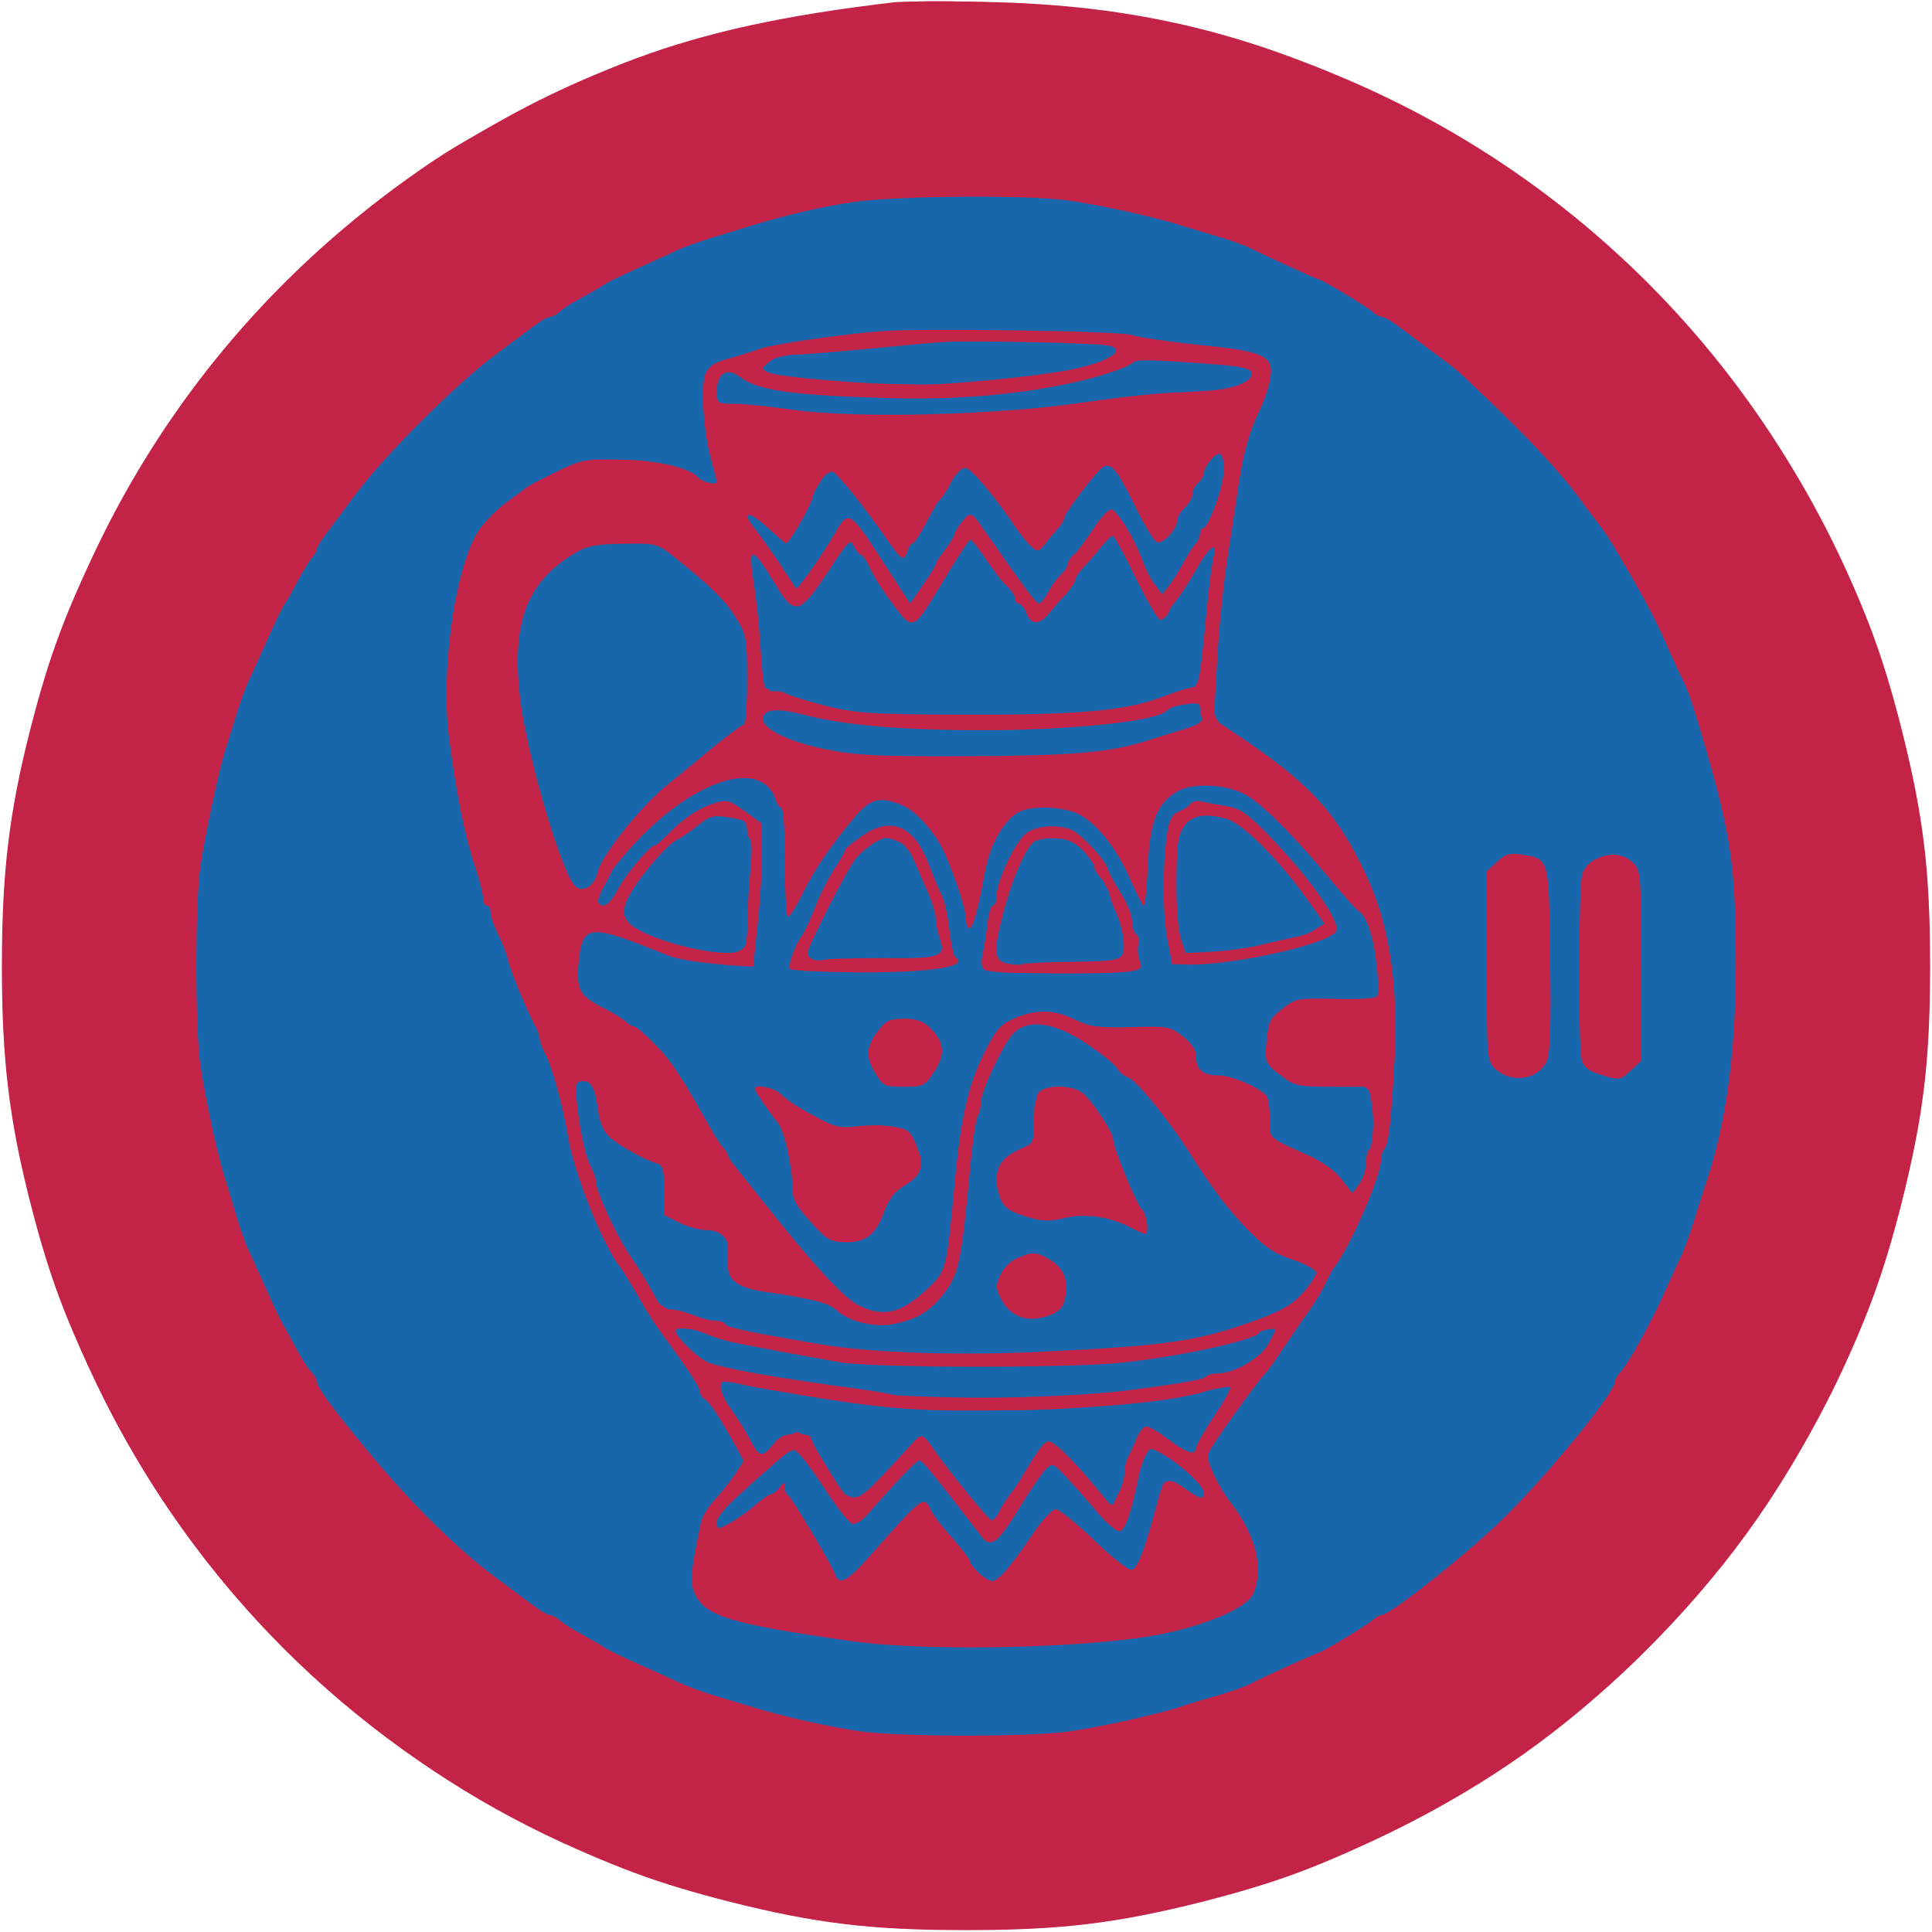 <svg xmlns:ns0="http://www.w3.org/2000/svg" xmlns="http://www.w3.org/2000/svg" version="1.1" width="512pt" height="512pt" viewBox="0 0 512 512" preserveAspectRatio="xMidYMid meet"><ns0:g transform="translate(0,512) scale(0.1,-0.1)" fill="#c32347" stroke="none">
<ns0:path d="M2370 5114 c-290 -34 -497 -79 -685 -149 -151 -55 -406 -184 -535 -270 -383 -257 -680 -595 -880 -1000 -96 -196 -140 -313 -190 -509 -56 -219 -75 -380 -75 -626 0 -246 19 -407 75 -626 50 -196 94 -313 190 -509 248 -504 652 -908 1155 -1155 196 -97 314 -140 509 -190 227 -57 373 -75 626 -75 253 0 399 18 626 75 195 50 313 93 509 190 254 125 443 259 649 459 217 212 374 428 506 696 95 191 139 309 190 510 57 226 75 372 75 625 0 253 -18 399 -75 625 -51 201 -95 319 -190 510 -250 506 -652 908 -1155 1155 -368 181 -685 258 -1090 265 -110 2 -216 1 -235 -1z" />
</ns0:g>
<ns0:g transform="translate(0,512) scale(0.1,-0.1)" fill="#1766ab" stroke="none">
<ns0:path d="M2305 4595 c-141 -19 -359 -70 -430 -100 -16 -7 -46 -18 -65 -26 -41 -15 -242 -112 -285 -137 -149 -88 -273 -186 -413 -327 -183 -184 -293 -335 -389 -535 -104 -216 -142 -332 -190 -595 -24 -127 -24 -503 0 -630 49 -268 84 -374 193 -600 122 -251 271 -440 510 -650 152 -133 312 -231 545 -334 277 -122 693 -178 1019 -137 74 10 151 21 170 26 19 4 60 14 90 21 57 12 160 44 195 58 11 5 36 15 55 22 52 19 247 114 310 151 207 121 450 346 612 568 30 41 67 98 82 125 16 28 41 73 56 100 72 128 154 345 185 488 42 192 49 262 49 477 0 269 -26 439 -100 654 -20 55 -38 110 -41 121 -7 22 -104 212 -148 290 -113 197 -354 456 -566 607 -218 156 -494 276 -774 337 -185 40 -477 51 -670 26z m688 -369 c29 -8 106 -20 172 -26 215 -19 230 -32 176 -142 -16 -35 -37 -90 -45 -123 -38 -150 -92 -610 -80 -690 5 -37 12 -44 87 -95 152 -103 262 -227 317 -356 91 -211 102 -518 29 -774 -20 -69 -109 -260 -121 -260 -5 0 -8 -5 -8 -12 0 -14 -141 -225 -195 -293 -23 -27 -60 -78 -83 -112 -54 -79 -55 -113 -7 -179 69 -96 86 -132 91 -186 3 -33 0 -62 -8 -78 -13 -25 -85 -66 -143 -81 -189 -50 -274 -59 -543 -59 -277 0 -357 7 -617 57 -159 30 -181 52 -172 169 6 75 28 130 74 179 32 35 53 69 53 88 0 10 -16 43 -35 73 -19 30 -35 56 -35 59 0 6 -102 148 -111 155 -4 3 -15 19 -25 36 -26 42 -72 114 -93 144 -10 14 -32 52 -49 85 -64 126 -85 187 -111 315 -21 102 -38 162 -66 225 -11 25 -84 209 -142 360 -21 54 -53 161 -63 210 -41 194 -43 216 -44 395 0 176 1 190 28 275 15 50 40 108 55 130 33 49 106 106 191 148 56 27 78 32 156 35 91 4 121 -4 263 -65 15 -7 12 37 -8 115 -16 62 -22 161 -11 182 11 21 65 40 195 69 142 32 229 38 563 39 246 2 325 -1 365 -12z m1347 -1422 c6 -14 10 -124 10 -244 0 -120 -4 -230 -10 -244 -5 -14 -22 -32 -37 -40 -24 -12 -33 -12 -60 -1 -17 7 -36 22 -42 34 -7 12 -11 105 -11 251 0 146 4 239 11 251 6 12 25 27 42 34 27 11 36 11 60 -1 15 -8 32 -26 37 -40z m-263 24 c23 -21 23 -23 23 -267 0 -237 -1 -245 -22 -268 -12 -13 -33 -23 -49 -23 -82 0 -88 20 -88 290 0 269 5 287 83 289 18 1 39 -8 53 -21z" />
<ns0:path d="M2315 4210 c-33 -5 -100 -14 -150 -20 -117 -15 -157 -27 -153 -48 5 -25 60 -32 321 -39 238 -6 310 -1 498 33 74 13 149 40 149 55 0 4 -10 10 -22 14 -34 11 -573 15 -643 5z" />
<ns0:path d="M2965 4148 c-99 -53 -374 -83 -670 -73 -204 6 -269 16 -317 48 -39 27 -70 19 -82 -21 -6 -22 -6 -36 1 -43 23 -23 248 -41 503 -42 231 0 272 2 440 28 102 15 239 31 305 36 153 9 185 16 185 39 0 24 -17 29 -129 40 -145 14 -191 12 -236 -12z" />
<ns0:path d="M3219 3923 c-9 -10 -44 -69 -79 -131 -51 -90 -66 -110 -76 -100 -7 7 -33 54 -58 103 -26 50 -53 96 -60 103 -15 15 -6 26 -127 -140 -35 -49 -67 -88 -71 -88 -4 0 -12 6 -18 13 -26 31 -116 151 -127 170 -12 22 -32 37 -49 37 -10 0 -34 -35 -124 -182 -14 -23 -31 -43 -37 -45 -6 -2 -49 46 -95 106 -45 61 -88 111 -95 111 -6 0 -35 -43 -63 -95 -28 -52 -54 -95 -58 -95 -4 0 -30 22 -57 50 -28 27 -53 50 -57 50 -11 0 -10 -19 2 -33 6 -7 37 -54 70 -104 34 -51 65 -93 69 -93 10 0 60 65 101 133 16 26 34 47 39 47 5 0 28 -28 50 -62 77 -119 106 -158 118 -158 7 0 20 14 29 32 25 48 118 188 125 188 9 0 47 -48 106 -134 50 -72 82 -101 90 -79 2 6 13 21 24 34 10 12 19 25 19 28 0 3 10 17 23 31 12 14 42 51 66 83 24 31 47 57 50 57 4 0 32 -49 62 -110 34 -68 60 -109 70 -110 8 0 23 15 32 33 9 17 30 55 47 82 69 115 90 163 92 221 3 61 -8 77 -33 47z" />
<ns0:path d="M2917 3688 c-101 -140 -159 -213 -168 -213 -7 0 -17 9 -23 20 -6 11 -13 22 -16 25 -3 3 -30 39 -60 80 -51 73 -67 90 -82 90 -4 0 -25 -30 -48 -67 -61 -103 -95 -148 -108 -148 -7 0 -23 16 -35 37 -49 81 -117 178 -125 178 -8 0 -52 -46 -52 -55 0 -8 -69 -113 -78 -119 -12 -7 -27 5 -48 39 -38 60 -79 114 -88 115 -4 0 -5 -19 -2 -42 3 -24 12 -106 21 -183 8 -77 14 -141 15 -142 0 0 15 -10 33 -20 19 -12 87 -29 162 -41 110 -19 170 -22 390 -22 275 0 367 10 498 51 42 14 72 29 78 42 6 10 13 56 15 101 3 44 9 105 14 135 12 66 13 131 2 131 -4 0 -28 -35 -52 -77 -24 -43 -46 -80 -50 -83 -4 -3 -10 -13 -13 -23 -4 -10 -12 -17 -19 -15 -11 4 -78 124 -78 140 0 13 -52 88 -60 88 -4 0 -14 -10 -23 -22z" />
<ns0:path d="M1585 3685 c-48 -17 -108 -51 -137 -78 -48 -45 -88 -147 -88 -228 0 -75 27 -227 61 -339 17 -58 34 -118 39 -135 4 -16 18 -57 32 -90 20 -49 28 -60 48 -60 18 0 30 13 57 65 48 91 124 183 192 231 10 8 60 47 111 88 l91 74 -5 86 c-3 47 -5 104 -5 127 -1 36 -9 49 -63 109 -98 106 -151 141 -234 152 -45 5 -79 5 -99 -2z" />
<ns0:path d="M2016 3245 c-9 -25 11 -63 43 -79 73 -38 228 -56 486 -57 299 0 426 14 568 63 75 25 91 36 77 53 -5 6 -7 15 -3 18 17 18 -36 17 -95 -1 -135 -40 -206 -47 -497 -47 -288 0 -356 6 -496 46 -79 23 -75 23 -83 4z" />
<ns0:path d="M1850 3028 c-107 -53 -276 -236 -268 -291 4 -32 32 -32 48 0 17 34 96 131 128 156 12 10 28 25 36 32 49 49 141 70 180 40 44 -33 49 -60 36 -210 -6 -77 -12 -151 -13 -165 -2 -20 -8 -26 -32 -28 -29 -4 -114 10 -165 27 -14 5 -45 15 -70 22 -25 7 -58 21 -75 31 -16 10 -46 18 -66 18 -44 0 -55 -20 -65 -113 l-6 -64 82 -44 c101 -53 186 -142 248 -256 23 -43 50 -91 59 -108 25 -42 142 -188 159 -198 8 -4 14 -13 14 -19 0 -9 71 -96 125 -153 57 -60 141 -80 203 -50 45 23 100 89 106 127 6 37 22 190 31 288 13 143 56 271 107 316 52 46 78 56 127 49 25 -4 65 -18 89 -31 37 -22 47 -24 80 -15 100 28 226 -13 221 -74 -4 -53 -2 -55 56 -55 43 0 64 -6 96 -27 37 -24 40 -30 36 -62 -2 -20 -7 -44 -11 -53 -6 -13 -4 -18 6 -18 8 0 30 -7 49 -16 19 -9 54 -26 78 -38 24 -11 58 -38 74 -58 17 -21 33 -38 37 -38 4 0 17 31 29 68 20 66 27 154 15 200 -8 29 -54 41 -117 31 -54 -9 -87 1 -129 40 -23 20 -28 33 -28 71 0 39 5 51 31 76 30 28 33 29 138 30 59 0 112 4 119 8 15 9 15 50 0 135 -10 58 -17 72 -58 116 -26 28 -64 73 -85 100 -162 210 -317 278 -415 182 -45 -44 -52 -68 -52 -174 0 -51 -4 -93 -8 -93 -4 0 -19 29 -34 64 -32 74 -83 138 -129 161 -17 9 -56 18 -87 21 -103 11 -154 -49 -185 -217 -10 -55 -21 -96 -25 -92 -3 5 -12 33 -19 63 -17 71 -62 165 -101 212 -50 60 -129 68 -185 20 -30 -26 -95 -127 -135 -209 -39 -82 -54 -61 -44 66 7 100 -4 156 -42 201 -23 26 -32 30 -77 30 -37 -1 -70 -10 -117 -32z m1440 -63 c15 -8 49 -40 76 -71 179 -209 197 -237 157 -250 -10 -3 -27 -9 -38 -14 -23 -9 -82 -25 -140 -39 -22 -5 -82 -11 -134 -13 l-94 -3 -10 30 c-5 17 -10 91 -10 165 -3 196 17 228 133 213 19 -3 46 -11 60 -18z m-872 -72 c57 -84 125 -302 101 -327 -4 -5 -101 -10 -214 -12 -193 -3 -205 -2 -205 15 0 11 9 29 20 42 l20 24 -2 -30 -3 -30 180 0 180 0 3 30 c5 42 -23 135 -71 233 -30 62 -30 62 -72 62 -36 0 -48 -5 -73 -34 -37 -42 -95 -139 -113 -190 -13 -36 -29 -48 -29 -22 0 13 25 65 79 161 56 99 157 139 199 78z m448 -1 c44 -38 96 -119 119 -187 12 -34 33 -140 29 -144 -13 -14 -339 -26 -381 -15 -21 6 -22 10 -17 67 3 34 10 69 15 78 5 10 9 28 9 41 0 14 9 43 20 66 11 22 20 46 20 51 0 6 13 24 30 41 25 25 37 30 77 30 38 0 55 -6 79 -28z m-425 -482 c22 -12 49 -61 49 -89 0 -32 -41 -71 -80 -77 -44 -6 -95 23 -104 62 -19 73 68 140 135 104z m-378 -194 c18 -12 60 -40 93 -60 l62 -37 59 12 c54 11 63 10 97 -7 21 -10 46 -31 55 -47 14 -25 14 -30 1 -55 -9 -15 -30 -36 -48 -47 -21 -13 -35 -33 -43 -59 -15 -55 -50 -86 -95 -86 -32 0 -44 7 -82 48 -51 54 -62 78 -62 134 0 58 -19 116 -57 170 -18 26 -33 50 -33 53 0 12 23 3 53 -19z" />
<ns0:path d="M3141 2947 c-21 -23 -24 -39 -30 -137 -3 -62 -3 -117 1 -123 4 -7 8 -28 8 -48 0 -23 6 -39 15 -42 23 -9 186 4 230 18 22 7 59 18 82 24 80 22 81 32 11 119 -151 186 -170 202 -242 209 -45 4 -54 2 -75 -20z" />
<ns0:path d="M2722 2875 c-54 -68 -107 -280 -76 -306 17 -14 319 -8 334 7 35 35 -74 284 -136 312 -45 21 -100 15 -122 -13z" />
<ns0:path d="M1860 2952 c0 -4 -15 -16 -32 -27 -43 -25 -134 -120 -164 -171 -19 -32 -22 -47 -15 -66 12 -31 26 -42 81 -57 25 -7 56 -17 70 -21 54 -17 137 -32 156 -29 10 3 20 13 21 24 1 11 7 79 14 150 11 120 10 134 -6 168 -17 36 -19 37 -71 37 -30 0 -54 -4 -54 -8z" />
<ns0:path d="M2716 2403 c-67 -19 -126 -156 -146 -338 -35 -337 -36 -339 -87 -386 -43 -39 -74 -55 -119 -62 -47 -8 -116 12 -149 42 -11 11 -38 21 -60 24 -90 11 -170 29 -197 45 -24 14 -27 21 -26 65 0 26 -3 52 -8 56 -5 4 -35 13 -67 20 -77 17 -97 39 -97 108 l0 54 -57 26 c-80 36 -99 58 -112 128 -12 64 -30 91 -55 82 -61 -23 54 -389 175 -561 34 -49 66 -67 149 -86 19 -4 60 -15 90 -23 61 -17 266 -50 406 -66 117 -14 263 -14 439 -1 294 23 423 43 520 80 108 42 130 57 163 114 25 43 19 56 -26 56 -64 0 -149 78 -257 233 -153 221 -201 274 -317 355 -47 33 -117 48 -162 35z m127 -177 c50 -20 85 -76 124 -194 19 -59 43 -116 54 -128 10 -11 19 -26 19 -32 0 -14 -26 -16 -34 -3 -3 4 -30 16 -60 25 -44 14 -65 15 -108 7 -79 -14 -133 -4 -170 32 -24 25 -29 36 -24 61 7 32 32 66 51 66 6 0 21 9 33 20 18 17 20 27 15 69 -5 41 -2 52 16 70 25 25 40 26 84 7z m-62 -446 c10 -6 25 -23 32 -38 42 -84 -70 -154 -139 -86 -21 22 -25 33 -20 58 11 59 76 93 127 66z" />
<ns0:path d="M1790 1592 c0 -5 14 -28 30 -50 21 -29 37 -42 54 -42 14 0 51 -7 83 -15 32 -8 87 -19 123 -25 36 -5 115 -17 175 -27 155 -23 612 -23 775 1 63 9 135 21 160 27 25 6 58 13 74 16 31 6 126 91 126 112 0 17 -35 11 -115 -19 -118 -44 -454 -74 -750 -66 -280 7 -387 20 -590 71 -105 26 -145 31 -145 17z" />
<ns0:path d="M1890 1455 c0 -18 116 -195 129 -195 7 0 21 8 30 18 9 10 27 26 41 35 23 16 25 16 47 -5 13 -12 23 -25 23 -29 0 -11 89 -137 101 -145 6 -3 34 20 62 52 69 79 107 114 121 114 6 -1 46 -48 89 -105 43 -58 84 -105 92 -105 13 0 39 36 113 157 18 29 37 53 42 53 5 0 28 -23 52 -51 96 -115 123 -136 133 -106 2 6 16 52 31 100 25 84 28 88 51 82 13 -3 43 -19 66 -36 40 -29 43 -30 55 -12 12 16 53 78 92 139 19 31 13 34 -40 23 -59 -13 -217 -34 -355 -48 -180 -18 -495 -5 -685 28 -155 27 -199 34 -242 38 -27 3 -48 2 -48 -2z" />
<ns0:path d="M3011 1196 c-17 -52 -31 -102 -31 -110 0 -28 -27 -17 -66 27 -75 84 -104 119 -104 128 0 17 -26 9 -47 -13 -11 -13 -28 -37 -37 -55 -8 -17 -21 -37 -28 -45 -7 -7 -21 -27 -30 -43 -21 -38 -49 -56 -56 -36 -2 8 -16 26 -31 42 -14 15 -51 59 -81 99 -30 39 -60 69 -66 68 -5 -2 -45 -42 -88 -90 -43 -49 -81 -88 -86 -88 -4 0 -36 45 -71 99 -35 55 -70 100 -77 100 -35 2 -203 -145 -217 -189 -15 -48 23 -37 107 31 34 27 64 49 67 49 7 0 10 -5 83 -123 26 -43 48 -81 48 -84 0 -15 33 -41 45 -37 7 3 52 50 100 105 48 54 91 99 95 99 5 0 48 -49 96 -110 48 -60 91 -110 95 -110 4 0 25 25 46 56 53 77 113 154 121 154 4 0 51 -42 104 -94 67 -64 101 -90 107 -82 5 6 19 43 30 81 12 39 26 84 31 101 6 17 10 38 10 47 0 27 14 27 63 -4 54 -34 57 -34 57 -14 0 23 -30 65 -46 65 -8 0 -14 4 -14 9 0 8 -81 61 -94 61 -2 0 -18 -42 -35 -94z" />
</ns0:g>
<ns0:g transform="translate(0,512) scale(0.1,-0.1)" fill="#c32347" stroke="none">
<ns0:path d="M2395 5114 c-506 -50 -873 -175 -1248 -424 -618 -410 -1020 -1055 -1123 -1800 -24 -170 -24 -490 0 -660 81 -587 346 -1111 765 -1513 398 -382 875 -612 1436 -693 165 -24 505 -24 670 0 753 109 1383 504 1795 1124 218 326 348 671 406 1077 24 166 24 505 0 670 -59 408 -188 750 -406 1078 -406 611 -1032 1008 -1765 1118 -124 18 -438 32 -530 23z m434 -525 c80 -11 237 -45 306 -68 17 -5 57 -17 90 -27 33 -10 71 -23 85 -30 50 -25 180 -84 184 -84 8 0 131 -74 144 -87 7 -7 19 -13 25 -13 7 0 31 -15 54 -33 23 -17 64 -48 90 -67 53 -39 52 -38 154 -136 97 -93 176 -179 219 -237 19 -27 45 -60 56 -75 12 -15 30 -41 40 -59 73 -123 103 -178 137 -253 20 -47 42 -93 47 -103 11 -19 27 -66 58 -172 70 -242 82 -324 82 -580 0 -235 -26 -425 -79 -580 -5 -16 -19 -59 -30 -95 -11 -36 -26 -78 -34 -95 -8 -16 -30 -64 -48 -105 -36 -80 -95 -186 -116 -208 -7 -7 -13 -18 -13 -23 0 -29 -174 -243 -294 -361 -88 -88 -302 -258 -324 -258 -6 0 -17 -6 -24 -13 -13 -13 -136 -87 -144 -87 -4 0 -139 -61 -184 -84 -14 -7 -52 -20 -85 -30 -33 -9 -73 -21 -90 -27 -62 -21 -223 -57 -306 -68 -106 -14 -414 -14 -534 -1 -80 9 -226 42 -310 69 -16 5 -57 17 -90 27 -33 10 -76 26 -95 35 -19 9 -69 32 -110 50 -41 18 -82 38 -90 44 -8 6 -35 21 -60 35 -25 13 -51 30 -58 37 -7 7 -19 13 -25 13 -7 0 -31 15 -54 33 -23 17 -64 48 -90 67 -100 74 -225 197 -336 332 -91 109 -137 172 -137 186 0 6 -6 17 -14 25 -8 7 -26 36 -41 63 -14 27 -30 56 -35 64 -5 8 -26 51 -45 95 -20 44 -42 94 -50 110 -7 17 -21 57 -31 90 -9 33 -23 78 -30 100 -18 56 -50 206 -63 293 -14 93 -14 430 0 524 11 79 51 265 67 313 6 17 18 57 28 90 10 33 26 76 35 95 9 19 32 69 50 110 18 41 38 82 44 90 6 8 21 35 34 60 13 25 30 52 37 61 8 8 14 20 14 25 0 5 15 28 33 51 17 23 48 64 67 90 78 105 268 295 373 373 26 19 67 50 90 67 23 18 47 33 54 33 6 0 18 6 25 13 7 7 33 24 58 37 25 14 52 29 60 35 8 6 49 26 90 44 41 19 89 40 105 48 17 8 59 23 95 34 36 11 79 24 95 29 92 29 200 54 280 65 114 16 452 19 564 4z" />
<ns0:path d="M2330 4242 c-108 -9 -280 -34 -315 -46 -22 -8 -61 -20 -87 -27 -36 -10 -50 -20 -58 -40 -14 -33 -6 -153 15 -229 8 -30 15 -56 15 -57 0 -10 -40 0 -49 11 -22 26 -109 47 -209 48 -91 2 -101 0 -167 -32 -38 -19 -74 -37 -80 -42 -5 -4 -30 -23 -55 -41 -25 -18 -56 -51 -71 -72 -62 -95 -101 -365 -80 -542 19 -149 41 -261 67 -340 13 -39 24 -81 24 -92 0 -12 5 -21 10 -21 6 0 10 -8 10 -18 0 -10 9 -35 19 -56 11 -21 23 -52 27 -69 6 -29 54 -144 74 -179 5 -10 10 -23 10 -30 0 -7 7 -26 16 -43 17 -32 47 -141 59 -215 15 -96 94 -295 140 -350 6 -8 27 -42 46 -75 18 -33 47 -78 64 -101 64 -86 99 -139 100 -152 0 -7 6 -16 14 -21 13 -8 39 -49 81 -124 l21 -39 -24 -36 c-14 -21 -38 -51 -55 -69 -16 -17 -32 -44 -35 -60 -27 -131 -29 -153 -17 -183 26 -63 93 -83 415 -129 210 -30 658 -18 835 21 124 27 217 70 232 106 28 69 5 156 -62 242 -28 35 -60 102 -60 124 0 10 123 184 153 216 8 8 30 40 50 70 20 30 50 74 67 97 16 23 35 55 42 70 7 15 17 35 23 43 44 57 125 243 125 287 0 11 4 23 9 29 11 11 19 79 27 244 10 192 -15 352 -75 480 -79 169 -152 247 -355 381 l-49 33 8 145 c4 80 16 205 27 276 11 72 24 155 28 185 14 96 29 151 56 208 15 31 29 73 31 93 8 56 -17 68 -189 85 -79 8 -159 20 -178 26 -32 11 -566 19 -670 10z m608 -38 c53 -11 -5 -46 -108 -65 -88 -17 -316 -39 -399 -39 -121 0 -373 21 -395 33 -19 9 -19 10 3 28 14 12 39 19 63 19 22 0 108 7 192 15 83 8 178 17 211 19 74 4 402 -3 433 -10z m287 -50 c83 -6 105 -15 87 -37 -19 -22 -91 -37 -184 -37 -46 0 -159 -12 -253 -26 -228 -34 -603 -44 -773 -20 -62 9 -133 16 -157 16 -45 0 -45 0 -45 35 0 46 28 62 61 36 47 -36 139 -49 397 -56 167 -5 331 8 477 39 75 16 155 42 169 56 8 8 49 7 221 -6z m18 -284 c-2 -44 -41 -150 -55 -150 -4 0 -8 -6 -8 -14 0 -8 -6 -21 -12 -28 -7 -7 -21 -29 -31 -48 -10 -19 -27 -46 -37 -60 l-20 -25 -18 24 c-11 13 -25 40 -32 60 -20 58 -70 141 -85 141 -8 0 -30 -24 -48 -52 -19 -29 -41 -59 -50 -67 -10 -7 -17 -19 -17 -25 0 -6 -8 -19 -17 -27 -10 -9 -26 -30 -35 -48 -9 -17 -21 -31 -25 -31 -7 1 -38 42 -137 184 -42 61 -43 62 -65 35 -11 -13 -20 -28 -21 -33 0 -5 -11 -24 -25 -42 -14 -18 -25 -35 -25 -39 0 -3 -15 -28 -34 -55 l-34 -50 -47 73 c-124 190 -111 183 -166 91 -19 -30 -46 -71 -61 -90 l-27 -36 -45 69 c-25 37 -56 80 -68 95 -35 45 -12 44 37 -1 24 -22 46 -41 48 -41 9 0 65 98 71 123 7 31 35 67 51 67 11 0 82 -88 145 -179 39 -56 46 -60 55 -31 3 11 10 20 14 20 4 0 20 25 36 55 15 31 32 58 36 61 5 3 18 23 29 45 12 23 28 39 38 39 15 0 79 -76 138 -164 12 -17 29 -38 39 -46 15 -13 19 -12 36 10 10 14 26 32 34 41 8 9 15 20 15 26 0 11 86 125 103 135 21 13 37 -6 83 -99 25 -52 52 -97 60 -100 16 -6 53 34 54 58 0 9 9 24 20 34 11 10 20 26 20 35 0 10 7 23 15 30 8 7 15 18 15 24 0 19 31 57 43 53 7 -2 11 -22 10 -47z m-233 -282 c30 -61 60 -112 65 -111 6 0 15 9 20 20 6 11 17 27 25 36 8 8 30 43 49 76 36 63 58 80 47 35 -4 -15 -11 -72 -17 -128 -21 -220 -20 -215 -50 -220 -8 -1 -40 -12 -72 -24 -94 -36 -226 -47 -527 -46 -246 1 -284 4 -360 23 -47 12 -95 27 -107 33 -12 6 -28 8 -37 5 -20 -8 -23 7 -31 123 -3 52 -11 125 -17 163 -17 103 -6 103 57 -2 50 -84 65 -80 142 38 52 79 57 84 66 63 6 -12 14 -22 18 -22 5 0 15 -15 23 -32 7 -18 34 -62 60 -96 57 -77 54 -78 141 67 33 55 63 101 67 101 3 0 22 -24 41 -52 19 -29 44 -62 56 -72 12 -11 21 -25 21 -33 0 -7 5 -13 10 -13 6 0 15 -11 20 -25 12 -31 34 -32 58 -3 9 11 29 35 45 51 15 17 27 35 27 41 0 5 9 19 20 31 11 11 32 35 46 53 14 17 29 32 33 32 4 0 31 -50 61 -112z m-1222 55 c94 -75 138 -118 164 -163 26 -42 28 -52 28 -162 0 -65 -4 -118 -8 -118 -5 0 -44 -29 -88 -65 -43 -36 -94 -78 -113 -93 -72 -57 -178 -190 -188 -235 -7 -35 -40 -55 -59 -35 -36 35 -127 346 -145 492 -25 204 16 314 146 391 33 19 55 23 128 24 88 1 89 1 135 -36z m1392 -397 c0 -8 2 -21 5 -28 4 -10 -11 -20 -52 -32 -32 -10 -78 -24 -103 -32 -95 -29 -200 -37 -470 -38 -232 -1 -290 2 -370 18 -104 21 -173 56 -168 84 5 24 39 26 116 6 110 -28 270 -40 495 -39 222 2 428 24 457 50 28 24 90 32 90 11z m-1156 -202 c13 -8 27 -26 30 -40 4 -13 11 -24 16 -24 6 0 10 -57 10 -145 0 -80 4 -145 8 -145 5 0 24 30 42 68 35 68 73 123 138 200 40 46 65 52 123 28 38 -16 87 -72 112 -126 29 -66 57 -151 57 -175 0 -14 4 -25 9 -25 9 0 24 52 42 153 14 75 55 142 96 158 36 14 106 11 146 -6 48 -20 106 -91 142 -175 17 -38 33 -70 36 -70 4 0 8 47 11 104 5 120 25 169 79 199 40 23 126 19 176 -7 42 -21 124 -102 217 -213 42 -51 81 -95 87 -98 21 -13 39 -68 47 -140 5 -41 5 -79 2 -85 -4 -6 -50 -9 -111 -7 -100 2 -105 1 -140 -26 -32 -24 -37 -34 -42 -80 -6 -63 -5 -65 40 -99 34 -26 43 -28 133 -28 l97 0 7 -37 c9 -57 7 -121 -4 -128 -6 -3 -10 -21 -10 -38 0 -18 -9 -43 -18 -55 l-18 -24 -28 36 c-16 22 -50 46 -84 62 -115 52 -107 44 -107 101 0 29 -4 56 -10 61 -25 24 -93 52 -125 52 -42 0 -60 15 -60 49 0 18 -11 35 -35 54 -34 27 -39 28 -138 25 -88 -2 -109 1 -148 20 -56 27 -104 28 -161 3 -37 -16 -48 -28 -80 -92 -42 -84 -62 -172 -78 -344 -22 -236 -21 -233 -78 -286 -66 -60 -112 -70 -175 -39 -42 21 -117 102 -262 285 -31 39 -62 78 -70 88 -8 9 -15 20 -15 24 0 3 -6 14 -14 22 -8 9 -27 39 -42 67 -73 129 -99 168 -141 209 -24 25 -48 45 -53 45 -5 0 -15 6 -22 13 -7 7 -35 24 -61 37 -60 30 -70 48 -64 116 10 106 25 108 232 24 28 -12 79 -20 160 -27 l71 -5 12 114 c7 62 12 148 11 190 l-2 77 -44 32 c-43 30 -47 31 -84 19 -41 -14 -78 -39 -120 -82 -15 -16 -30 -28 -33 -28 -13 0 -76 -75 -98 -116 -22 -41 -40 -54 -52 -36 -3 4 2 19 9 33 8 13 19 34 24 46 5 12 36 49 68 83 125 133 269 199 337 154z m-52 -100 c4 -3 8 -14 8 -24 0 -10 4 -21 8 -24 4 -2 5 -38 1 -78 -4 -40 -8 -103 -8 -141 -1 -60 -3 -69 -24 -78 -37 -17 -197 18 -267 58 -53 30 -48 64 20 152 30 38 66 76 80 83 14 7 41 25 60 41 30 24 41 27 74 22 22 -3 43 -8 48 -11z m911 -592 c38 -26 73 -54 78 -64 5 -9 17 -19 28 -23 22 -7 108 -112 166 -204 56 -88 99 -146 150 -198 48 -49 72 -65 120 -81 33 -11 61 -26 63 -34 1 -7 -15 -31 -35 -54 -30 -33 -57 -48 -128 -74 -147 -53 -229 -66 -540 -81 -238 -13 -477 -5 -620 20 -175 30 -240 43 -243 52 -2 5 -14 9 -27 9 -12 0 -39 7 -58 15 -20 8 -47 15 -60 15 -15 0 -28 9 -35 23 -19 36 -45 79 -77 127 -33 49 -85 163 -85 186 0 8 -7 29 -16 46 -15 30 -34 126 -37 193 -2 23 2 30 17 30 24 0 33 -18 41 -78 4 -32 14 -55 30 -70 24 -22 93 -61 128 -71 14 -4 17 -17 17 -70 l0 -66 40 -20 c21 -11 55 -20 74 -20 35 0 59 -23 55 -53 -1 -6 -1 -27 0 -44 1 -37 29 -56 96 -66 129 -19 172 -30 193 -50 32 -30 104 -47 154 -35 62 13 94 34 132 83 37 49 44 84 67 330 6 66 15 128 20 137 5 9 9 27 9 40 0 24 55 143 81 174 38 46 111 38 202 -24z m-1007 -769 c22 -9 57 -19 79 -23 22 -4 78 -15 125 -24 47 -8 112 -20 145 -26 81 -15 591 -16 740 -2 153 15 366 61 373 81 3 10 42 16 42 7 0 -3 -9 -20 -20 -40 -22 -37 -91 -76 -134 -76 -14 0 -27 -4 -30 -8 -4 -8 -70 -19 -211 -37 -167 -21 -565 -27 -625 -10 -8 3 -78 14 -155 24 -172 24 -291 46 -327 60 -27 10 -87 68 -88 84 0 13 46 8 86 -10z m152 -144 c303 -53 392 -61 650 -56 243 4 446 25 524 52 74 25 74 22 13 -72 -25 -37 -45 -74 -45 -80 0 -22 -25 -14 -73 22 -25 19 -52 35 -59 35 -7 0 -19 -15 -26 -32 -7 -18 -18 -41 -23 -50 -5 -10 -9 -28 -9 -41 0 -13 -7 -39 -17 -57 l-16 -33 -41 49 c-63 76 -112 124 -127 124 -12 0 -30 -24 -75 -101 -6 -10 -17 -27 -25 -36 -8 -10 -21 -30 -29 -45 -7 -16 -17 -28 -21 -28 -7 0 -97 110 -143 173 -46 65 -39 64 -82 17 -107 -117 -123 -131 -145 -128 -12 2 -27 12 -33 23 -6 11 -26 43 -43 71 -18 28 -33 56 -33 63 0 6 -16 11 -39 11 -29 0 -44 -6 -58 -23 -32 -41 -41 -40 -63 4 -12 23 -35 60 -51 82 -16 22 -29 49 -29 60 0 17 4 19 33 13 17 -4 56 -12 85 -17z m98 -181 c11 -13 42 -56 68 -96 27 -41 55 -76 64 -79 10 -4 26 6 45 28 70 80 126 139 134 139 7 0 40 -41 165 -203 24 -31 43 -16 101 79 26 43 57 88 67 99 20 19 20 19 57 -21 21 -22 58 -64 82 -93 24 -28 51 -51 59 -49 14 3 32 55 50 148 4 19 12 44 19 55 11 20 12 20 46 0 49 -28 107 -83 107 -100 0 -21 -8 -19 -52 12 -44 30 -54 25 -68 -28 -36 -136 -56 -189 -72 -189 -10 0 -55 36 -100 80 -46 44 -91 80 -100 80 -10 0 -37 -29 -65 -71 -58 -85 -88 -119 -104 -119 -15 0 -59 40 -59 53 0 5 -21 32 -46 61 -26 28 -51 61 -57 74 -18 40 -21 38 -156 -115 -65 -74 -87 -87 -98 -55 -9 26 -117 207 -125 210 -5 2 -8 11 -8 20 -1 15 -2 15 -14 0 -7 -10 -18 -18 -23 -18 -5 0 -25 -14 -43 -30 -29 -26 -84 -60 -97 -60 -1 0 -3 8 -3 18 0 10 24 39 53 65 98 89 142 126 148 127 3 0 14 -10 25 -22z" />
<ns0:path d="M3155 2990 c-4 -6 -17 -15 -30 -20 -16 -6 -25 -20 -30 -47 -14 -77 -15 -219 -2 -288 l13 -70 35 -1 c114 -5 379 53 399 87 16 24 -70 145 -187 265 -50 50 -68 62 -104 68 -24 4 -54 9 -65 12 -12 3 -25 0 -29 -6z m95 -40 c46 -13 146 -115 227 -231 l33 -47 -23 -14 c-12 -9 -35 -18 -52 -21 -16 -3 -57 -12 -90 -20 -33 -9 -92 -17 -132 -19 l-71 -4 -12 36 c-11 35 -16 136 -10 237 5 80 46 107 130 83z" />
<ns0:path d="M2288 2907 c-26 -18 -48 -35 -48 -39 0 -4 -13 -26 -28 -50 -16 -24 -40 -70 -52 -103 -13 -33 -29 -67 -35 -75 -19 -25 -38 -80 -31 -88 4 -4 83 -8 174 -9 197 -1 305 15 263 41 -4 3 -11 36 -15 72 -4 37 -13 79 -21 93 -7 14 -23 52 -35 84 -38 98 -97 124 -172 74z m94 -18 c13 -5 30 -25 37 -42 8 -18 24 -56 37 -85 13 -29 24 -63 24 -77 0 -13 5 -36 10 -51 19 -50 3 -55 -156 -53 -78 0 -147 -2 -152 -5 -14 -8 -42 4 -42 18 0 16 107 227 128 251 21 25 63 54 79 54 7 1 23 -4 35 -10z" />
<ns0:path d="M2714 2907 c-33 -35 -74 -128 -74 -169 0 -10 -4 -18 -9 -18 -5 0 -11 -21 -14 -47 -3 -27 -9 -63 -13 -82 -5 -23 -3 -36 7 -42 16 -10 340 -12 387 -3 27 6 30 9 22 29 -5 13 -6 32 -3 43 2 11 0 23 -6 26 -6 4 -11 20 -11 35 0 15 -13 48 -29 73 -16 25 -32 54 -35 65 -8 25 -65 87 -93 102 -38 19 -105 13 -129 -12z m128 -19 c28 -16 57 -49 58 -65 0 -7 9 -22 20 -33 11 -11 20 -27 20 -35 0 -9 8 -33 18 -54 10 -21 19 -56 20 -78 2 -50 0 -50 -152 -52 -60 -1 -113 -4 -117 -6 -4 -3 -21 -2 -38 1 -38 8 -40 30 -10 142 26 98 64 179 86 185 35 9 74 7 95 -5z" />
<ns0:path d="M2326 2387 c-31 -41 -33 -69 -5 -113 19 -32 24 -34 75 -34 52 0 55 2 80 40 30 46 27 78 -11 116 -18 18 -35 24 -69 24 -39 0 -48 -4 -70 -33z" />
<ns0:path d="M2000 2235 c0 -6 36 -59 61 -90 18 -22 39 -117 39 -174 0 -29 10 -47 48 -89 42 -47 52 -53 89 -54 56 -2 84 20 105 78 14 37 27 55 58 74 45 27 51 52 25 113 -13 31 -20 35 -61 42 -25 3 -68 4 -94 0 -40 -5 -56 -2 -96 19 -61 32 -82 46 -108 69 -18 16 -66 24 -66 12z" />
<ns0:path d="M2750 2221 c-5 -11 -10 -45 -10 -75 0 -53 -1 -56 -32 -69 -53 -23 -72 -50 -65 -97 7 -54 20 -67 79 -85 40 -12 60 -12 95 -4 54 14 120 6 173 -21 21 -11 42 -20 45 -20 11 0 4 53 -8 64 -14 11 -77 165 -77 187 0 19 -60 108 -83 124 -32 22 -104 20 -117 -4z" />
<ns0:path d="M2694 1785 c-18 -8 -36 -27 -44 -46 -12 -27 -11 -36 5 -65 24 -44 68 -59 120 -42 29 10 41 20 46 42 13 46 0 84 -36 106 -37 23 -48 24 -91 5z" />
<ns0:path d="M3967 2836 l-27 -25 0 -251 c0 -236 1 -251 20 -270 43 -43 118 -33 140 20 8 20 11 100 8 269 -3 268 -2 264 -73 276 -35 5 -45 2 -68 -19z" />
<ns0:path d="M4233 2845 c-21 -9 -35 -24 -40 -42 -10 -35 -11 -459 -1 -493 5 -18 19 -29 47 -37 53 -17 54 -17 85 12 l26 24 0 249 c0 223 -2 252 -17 270 -24 28 -61 35 -100 17z" />
</ns0:g>
</svg>